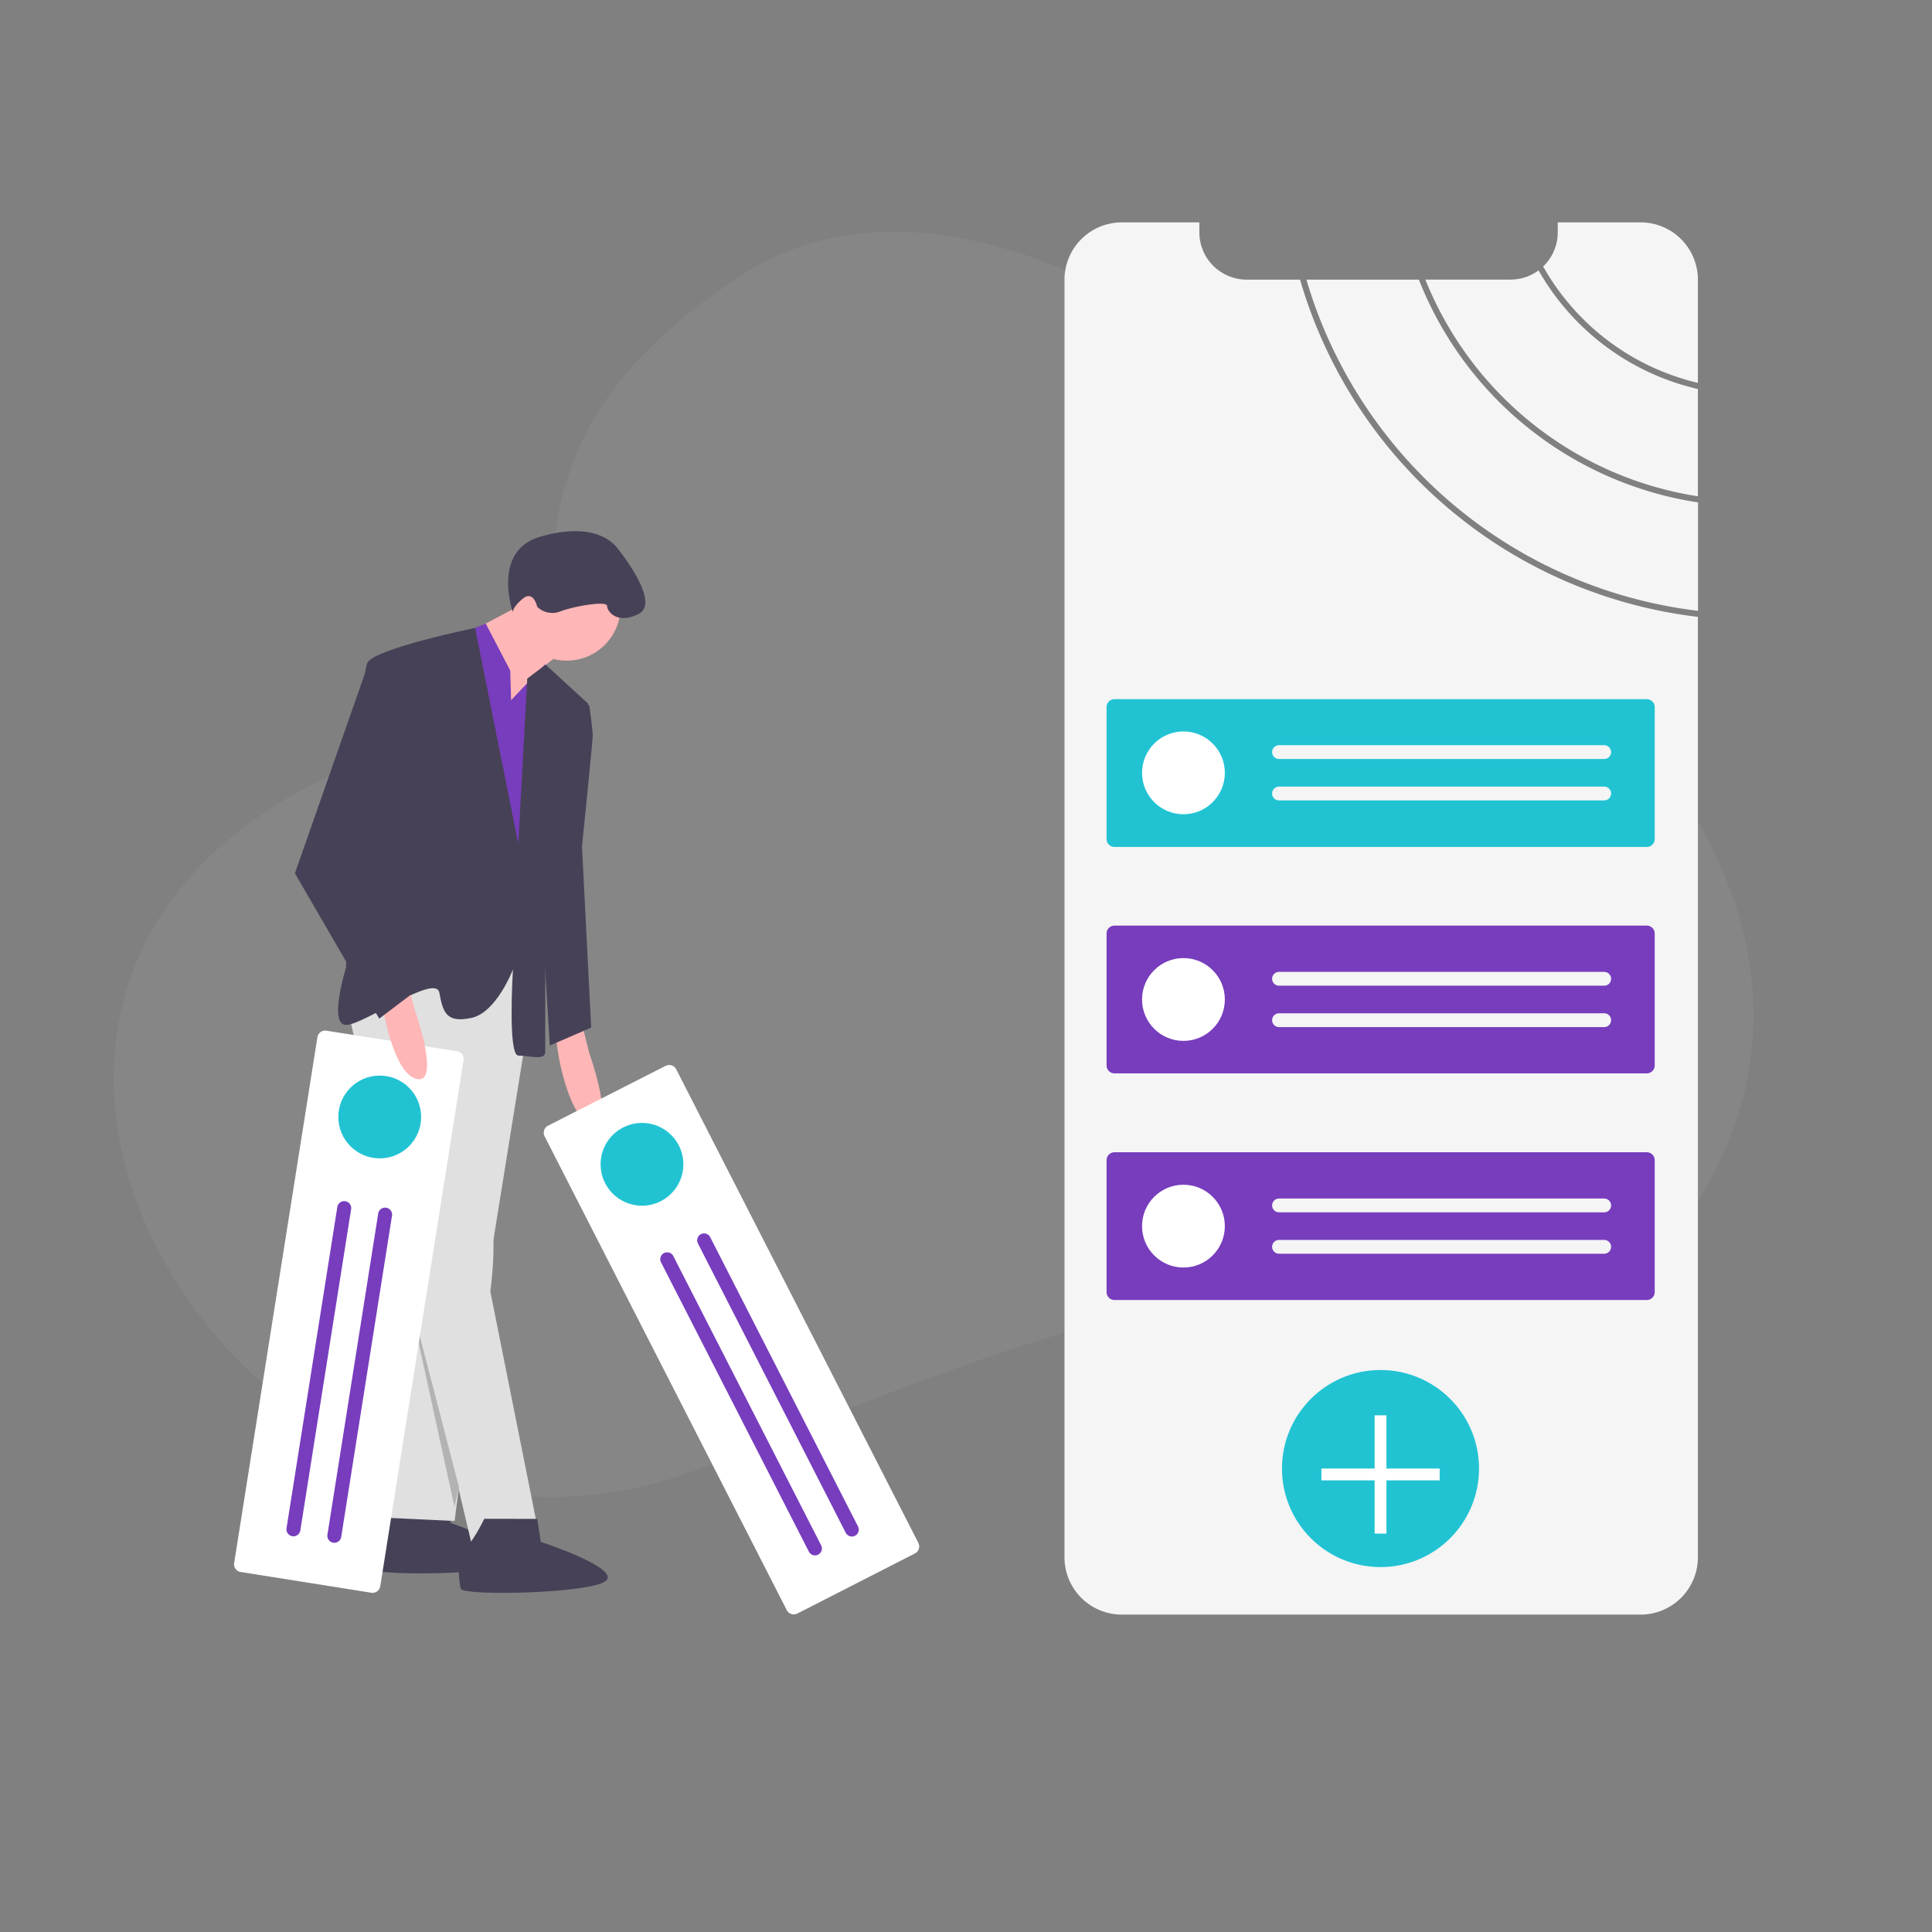 <svg id="Layer_1" data-name="Layer 1" xmlns="http://www.w3.org/2000/svg" viewBox="0 0 420 420"><rect x="0" y="0" width="420" height="420" fill="#808080" stroke="none"/><defs><style>.cls-1,.cls-4{fill:#fff;}.cls-1{opacity:0.05;}.cls-2{fill:#f5f5f5;}.cls-3{fill:#21c3d3;}.cls-5{fill:#773dbd;}.cls-6{fill:#474157;}.cls-7{fill:#e0e0e0;}.cls-8{fill:#ffb6b6;}.cls-9{opacity:0.2;isolation:isolate;}</style></defs><title>portafolio</title><path class="cls-1" d="M343.84,146.64S230.92,14.35,161.09,59.92,143.87,145.76,92.19,161C-44.49,201.26,52.33,360.92,154.8,318.23s132.46-44.4,145.31-20.4S443.8,244.94,343.84,146.64Z"/><path class="cls-2" d="M369.11,107.89V84.57a53.68,53.68,0,0,1-34.64-25.79h0a10.2,10.2,0,0,1-6.09,2H309.86A76.47,76.47,0,0,0,369.11,107.89Z"/><path class="cls-2" d="M369.11,83.23V60.82a12.47,12.47,0,0,0-12.47-12.48h-18v2.17a10.24,10.24,0,0,1-3.17,7.42A52.4,52.4,0,0,0,369.11,83.23Z"/><path class="cls-2" d="M282.62,60.79H271a10.29,10.29,0,0,1-10.27-10.28V48.34H243.89a12.48,12.48,0,0,0-12.48,12.48h0V338.54A12.45,12.45,0,0,0,243.85,351H356.63a13.13,13.13,0,0,0,1.54-.09,12.48,12.48,0,0,0,10.94-12.38V134.1A102.62,102.62,0,0,1,282.62,60.79Z"/><path class="cls-2" d="M308.45,60.79H284a101.32,101.32,0,0,0,85.14,72V109.22A77.84,77.84,0,0,1,308.45,60.79Z"/><path class="cls-3" d="M242.27,152a1.71,1.71,0,0,0-1.71,1.71v28.7a1.72,1.72,0,0,0,1.71,1.71H358a1.72,1.72,0,0,0,1.72-1.71v-28.7A1.71,1.71,0,0,0,358,152Z"/><circle class="cls-4" cx="257.27" cy="168.01" r="9"/><path class="cls-2" d="M278.05,162a1.5,1.5,0,0,0,0,3h70.69a1.5,1.5,0,0,0,0-3Z"/><path class="cls-2" d="M278.05,171a1.5,1.5,0,0,0,0,3h70.69a1.5,1.5,0,0,0,0-3Z"/><path class="cls-5" d="M242.27,201.22a1.71,1.71,0,0,0-1.71,1.71v28.7a1.72,1.72,0,0,0,1.71,1.71H358a1.72,1.72,0,0,0,1.72-1.71v-28.7a1.71,1.71,0,0,0-1.72-1.71Z"/><circle class="cls-4" cx="257.27" cy="217.28" r="9"/><path class="cls-2" d="M278.05,211.28a1.5,1.5,0,0,0,0,3h70.69a1.5,1.5,0,0,0,0-3Z"/><path class="cls-2" d="M278.05,220.28a1.5,1.5,0,0,0,0,3h70.69a1.5,1.5,0,0,0,0-3Z"/><path class="cls-5" d="M242.27,250.49a1.72,1.72,0,0,0-1.71,1.71v28.7a1.72,1.72,0,0,0,1.71,1.71H358a1.72,1.72,0,0,0,1.72-1.71V252.2a1.72,1.72,0,0,0-1.72-1.71Z"/><circle class="cls-4" cx="257.27" cy="266.55" r="9"/><path class="cls-2" d="M278.05,260.55a1.5,1.5,0,0,0,0,3h70.69a1.5,1.5,0,0,0,0-3Z"/><path class="cls-2" d="M278.05,269.55a1.5,1.5,0,0,0,0,3h70.69a1.5,1.5,0,0,0,0-3Z"/><circle class="cls-3" cx="300.11" cy="319.25" r="21.42"/><polygon class="cls-4" points="312.97 319.25 301.4 319.25 301.4 307.68 298.83 307.68 298.83 319.25 287.26 319.25 287.26 321.82 298.83 321.82 298.83 333.39 301.4 333.39 301.4 321.82 312.97 321.82 312.97 319.25"/><path class="cls-6" d="M97.24,326.06l.69,5s17.42,5.95,14,8.68-30.92,2.85-31.49,1.3-.71-8.27.85-8.84,4.42-6.34,4.42-6.34Z"/><polygon class="cls-7" points="114.82 222.61 103.9 290.48 98.83 330.65 82.44 329.88 87.9 263.18 101.95 225.34 114.82 222.61"/><path class="cls-8" d="M126.52,222.61l1.56,6.24s5.85,16.38.78,15.6-7.41-14.82-7.41-14.82l-.78-5.07Z"/><path class="cls-7" d="M75.81,220.27,87.9,273.71l14.83,62.8,14-5.07-10.14-50.71s1.56-10.92,0-16.38-1.56-29.26-1.56-29.26L116.77,225V205.46L86,202.72Z"/><path class="cls-6" d="M116.8,330.19l.76,5s17.49,5.72,14.13,8.49-30.88,3.28-31.48,1.74-.81-8.26.73-8.86,4.34-6.39,4.34-6.39Z"/><circle class="cls-8" cx="123.2" cy="131.92" r="11.7"/><polygon class="cls-8" points="115.4 130.36 102.14 137.38 107.21 153.77 112.67 153.77 115.79 149.87 114.62 147.53 123.98 140.5 115.4 130.36"/><polygon class="cls-5" points="111.11 152.21 110.92 145.77 105.59 135.56 85.56 143.82 92.58 207.4 116.77 208.96 115.99 182.04 119.89 152.79 118.52 144.41 111.11 152.21"/><path class="cls-6" d="M112.67,183.41l-9.39-46.9s-21.42,4.38-23.37,7.5-4.68,66.31-4.68,66.31-3.9,12.49,0,12.49,19.5-11.32,20.28-7,1.56,6.64,7,5.47,9-10.54,9-10.54-1.17,18.73,1.17,18.73,5.85,1.17,5.85-.78V186.92L127.88,153l-9.26-8.51-4,3.05Z"/><path class="cls-6" d="M125.35,154l2.73-.78s.78,5.46.78,6.63S126.52,184,126.52,184l2,39.39-9,3.9-2.73-44.47Z"/><path class="cls-6" d="M111.5,133.09s-4.68-13.26,5.85-16.38,15.22.39,16.78,2.34,9.36,12.09,4.68,14.43-6.83-.58-6.83-1.75-7,0-10.14,1.17a4.67,4.67,0,0,1-5.06-1s-.79-3.7-3.13-1.75S111.5,133.09,111.5,133.09Z"/><path class="cls-4" d="M147,232.45a1.72,1.72,0,0,0-2.31-.74l-25.55,13a1.73,1.73,0,0,0-.75,2.31l52.64,103a1.73,1.73,0,0,0,2.31.75l25.55-13.06a1.72,1.72,0,0,0,.75-2.31Z"/><circle class="cls-3" cx="139.56" cy="253.11" r="9"/><path class="cls-5" d="M154.36,268.89a1.5,1.5,0,0,0-2.67,1.36l32.16,62.95a1.5,1.5,0,0,0,2.68-1.35h0Z"/><path class="cls-5" d="M146.34,273a1.5,1.5,0,0,0-2.67,1.36h0l32.17,62.95a1.5,1.5,0,0,0,2.67-1.37Z"/><polygon class="cls-9" points="87.67 276.63 98.81 327.62 99.76 323.23 87.67 276.63"/><path class="cls-4" d="M100.76,230.53a1.71,1.71,0,0,0-1.42-2L71,224.07a1.71,1.71,0,0,0-2,1.42L50.91,339.74a1.7,1.7,0,0,0,1.42,2l28.34,4.5a1.71,1.71,0,0,0,2-1.42Z"/><circle class="cls-3" cx="82.55" cy="242.82" r="9"/><path class="cls-5" d="M85.22,264.28a1.5,1.5,0,0,0-3-.47h0L71.18,333.63a1.5,1.5,0,1,0,3,.47Z"/><path class="cls-5" d="M76.33,262.87a1.5,1.5,0,0,0-3-.47L62.29,332.22a1.5,1.5,0,1,0,3,.48h0Z"/><path class="cls-8" d="M88.39,212.76,90,219s5.85,16.38.78,15.6-7.41-14.82-7.41-14.82l-.78-5.07Z"/><polygon class="cls-6" points="85.56 144.65 80.1 144.21 64.11 189.85 82.44 221.44 95.31 211.69 81.66 189.46 92.19 160.98 85.56 144.65"/></svg>